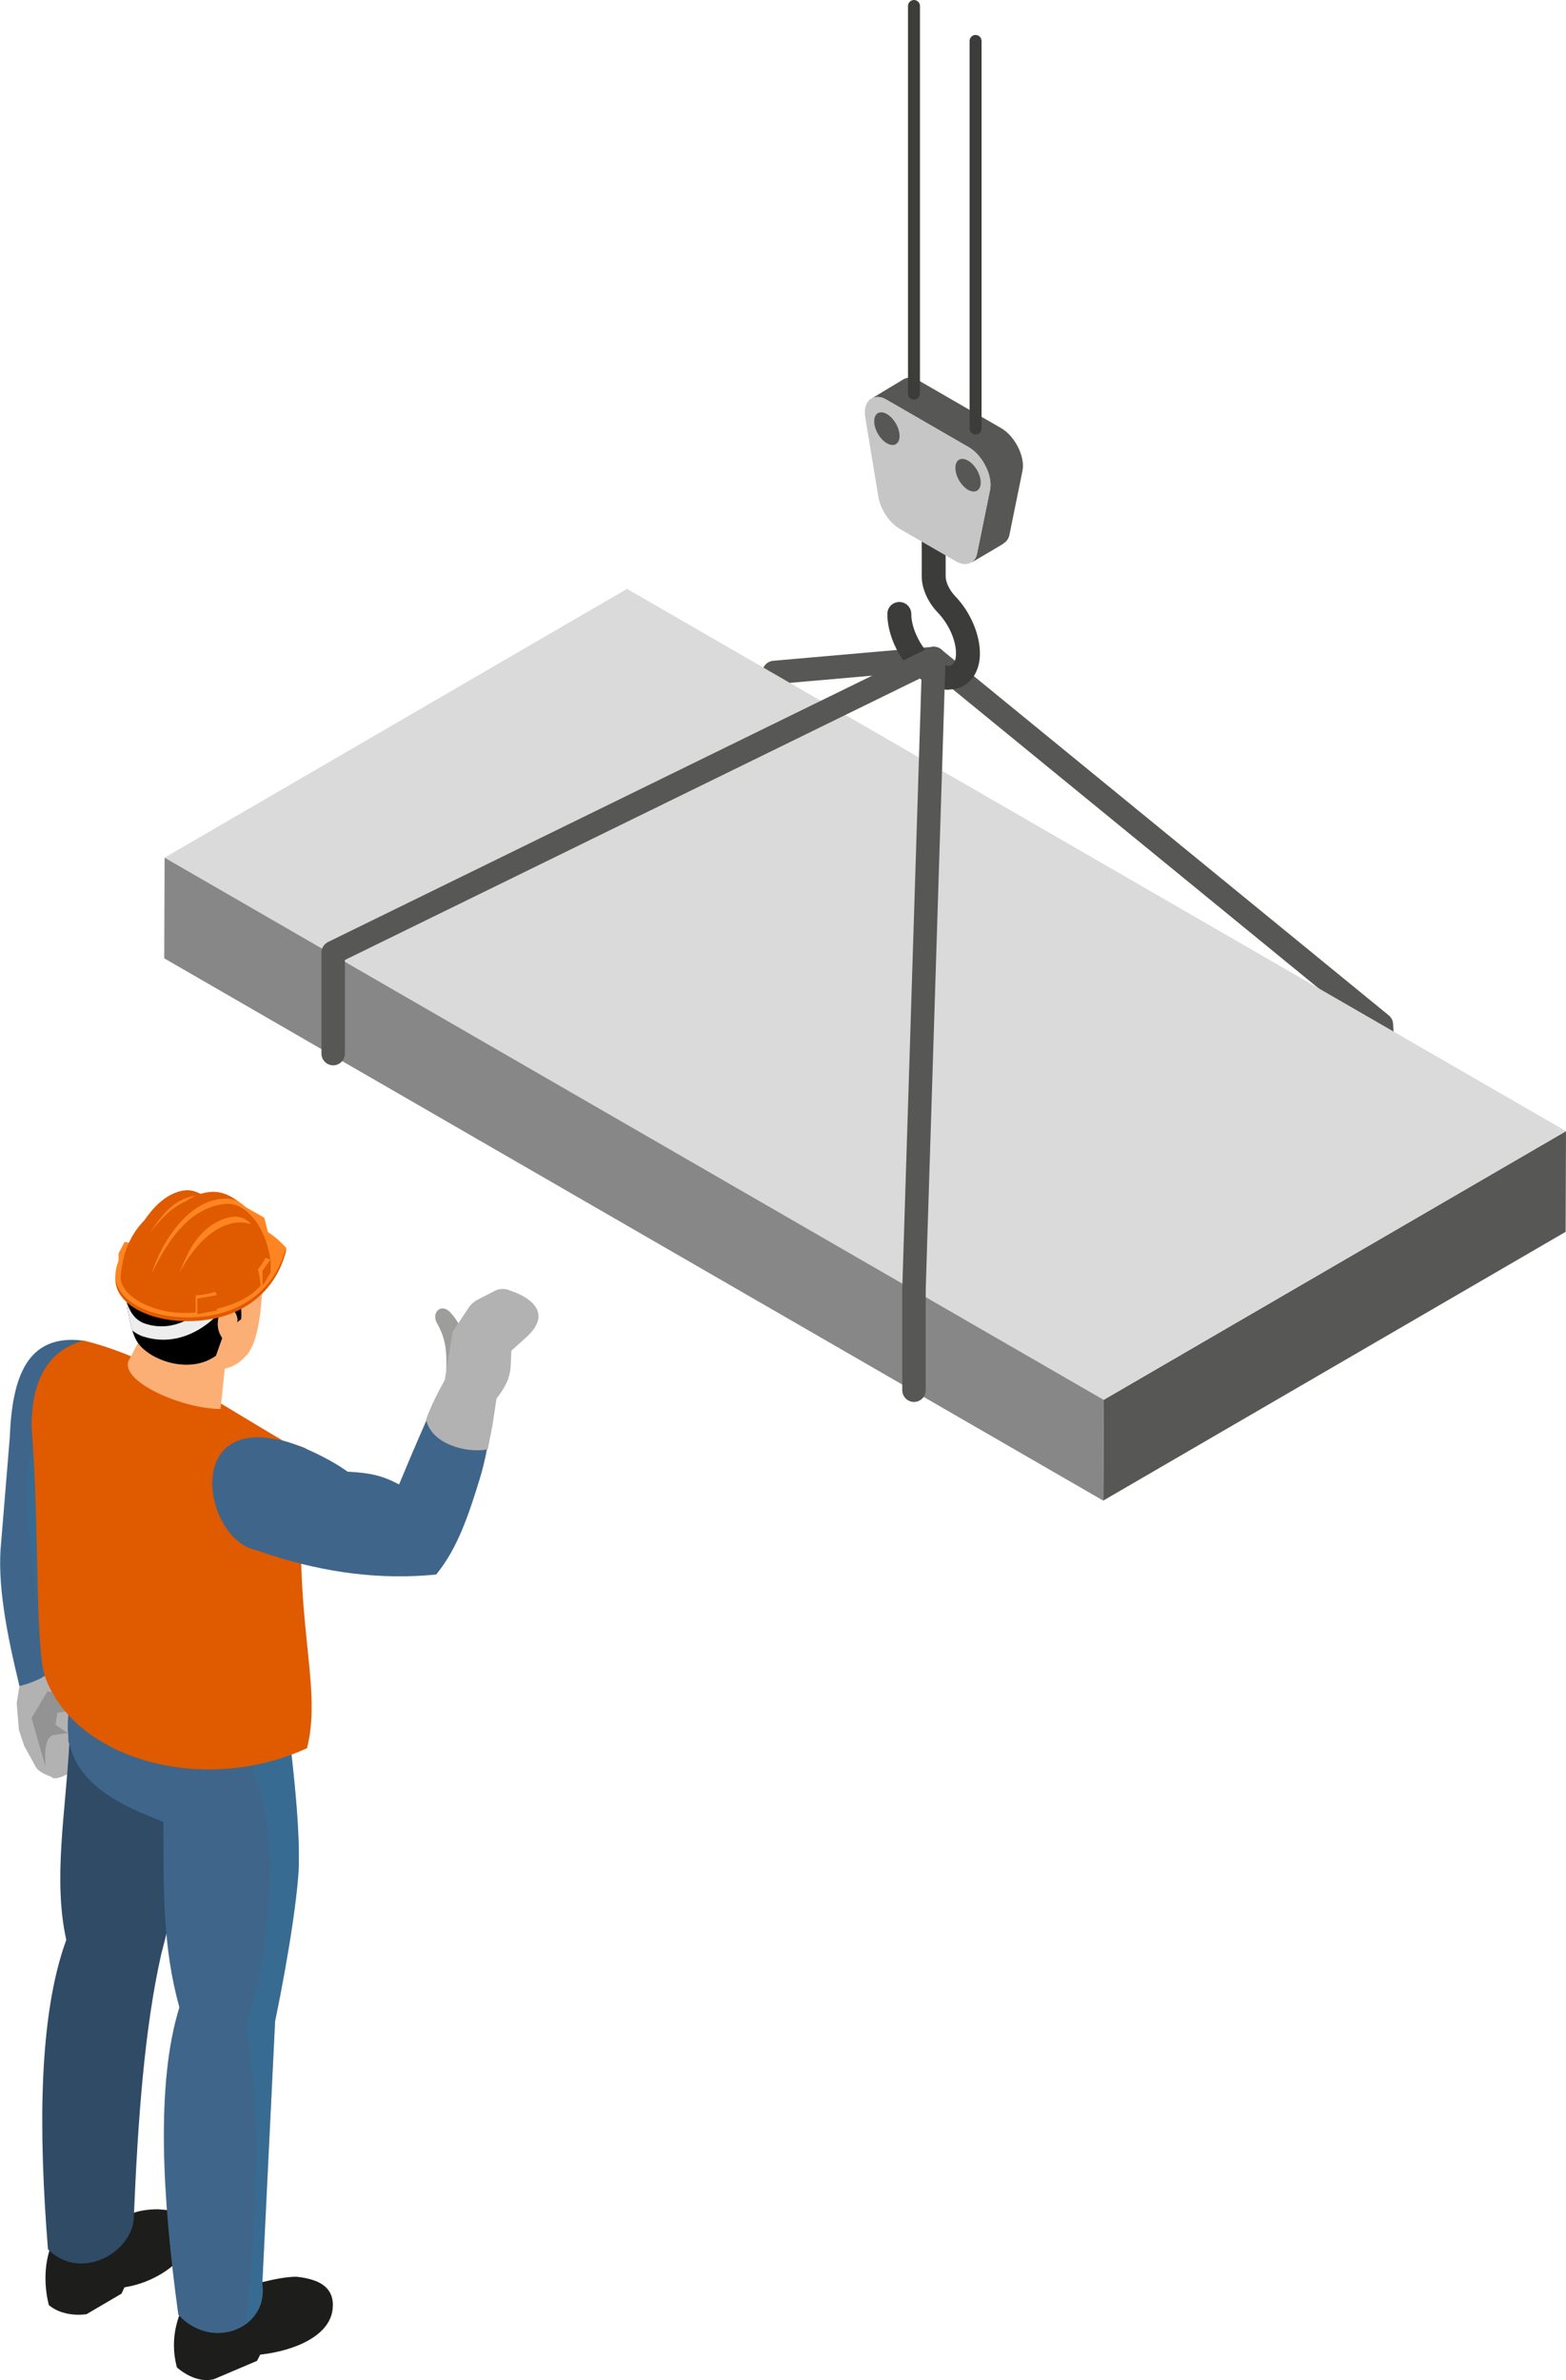 <?xml version="1.0" encoding="UTF-8"?>
<svg xmlns="http://www.w3.org/2000/svg" viewBox="0 0 133.49 202.85">
  <defs>
    <style>
      .cls-1 {
        fill: #ededed;
      }

      .cls-2, .cls-3 {
        fill: #fcaf75;
      }

      .cls-4 {
        fill: #ff8521;
      }

      .cls-5 {
        fill: #9d9d9c;
      }

      .cls-6 {
        fill: #b2b2b2;
      }

      .cls-7 {
        fill: #e05a00;
      }

      .cls-8, .cls-9 {
        fill: #dadada;
      }

      .cls-10 {
        fill: #c6c6c6;
      }

      .cls-11 {
        fill: #3f668a;
      }

      .cls-12, .cls-13 {
        fill: #1d1d1b;
      }

      .cls-14 {
        fill: #878787;
      }

      .cls-15 {
        fill: #2f4b66;
      }

      .cls-16 {
        fill: #575756;
      }

      .cls-17 {
        fill: #3c3c3b;
      }

      .cls-13 {
        opacity: .2;
      }

      .cls-13, .cls-9, .cls-3, .cls-18 {
        mix-blend-mode: multiply;
      }

      .cls-3 {
        opacity: .3;
      }

      .cls-18 {
        fill: #2d759c;
        opacity: .4;
      }

      .cls-19 {
        isolation: isolate;
      }
    </style>
  </defs>
  <g class="cls-19">
    <g id="_レイヤー_2" data-name="レイヤー 2">
      <g id="Layer_1" data-name="Layer 1">
        <g>
          <path class="cls-16" d="m65.99,68.79c-.55,0-1-.45-1-1v-10.47c0-.52.4-.95.91-1l13.61-1.19c.56-.05,1.04.36,1.08.91.05.55-.36,1.04-.91,1.08l-12.69,1.11v9.56c0,.55-.45,1-1,1Z"/>
          <path class="cls-16" d="m118.53,100.68c-.52,0-.96-.41-1-.94l-.76-11.93-37.8-30.9c-.43-.35-.49-.98-.14-1.41.35-.43.98-.49,1.41-.14l38.14,31.18c.22.18.35.43.37.71l.79,12.37c.04.55-.38,1.03-.93,1.06-.02,0-.04,0-.06,0Z"/>
          <g class="cls-19">
            <polygon class="cls-16" points="94.08 119.31 133.49 96.41 133.46 104.99 94.04 127.9 94.08 119.31"/>
            <g>
              <polygon class="cls-8" points="14.03 73.1 53.45 50.19 133.49 96.41 94.08 119.31 14.03 73.1"/>
              <path class="cls-9" d="m29.09,70.31c-.82.47-.82,1.23,0,1.71l66.41,38.34c.82.47,2.14.47,2.95,0,.82-.47.82-1.23,0-1.71l-66.41-38.34c-.82-.47-2.14-.47-2.95,0h0Z"/>
              <path class="cls-9" d="m39.03,64.73c-.82.47-.82,1.23,0,1.71l66.41,38.34c.82.47,2.14.47,2.95,0,.82-.47.82-1.23,0-1.71l-66.41-38.34c-.82-.47-2.14-.47-2.95,0h0Z"/>
              <path class="cls-9" d="m48.97,59.15c-.82.47-.82,1.23,0,1.71l66.41,38.34c.82.47,2.14.47,2.95,0,.82-.47.82-1.23,0-1.71L51.92,59.15c-.82-.47-2.14-.47-2.95,0h0Z"/>
            </g>
            <polygon class="cls-14" points="94.08 119.31 94.04 127.9 14 81.68 14.03 73.1 94.08 119.31"/>
          </g>
          <g>
            <path class="cls-5" d="m38.04,116.86c.08-1.87-.13-2.89-.73-3.97-.64-1.03.32-1.87,1.08-1.03.74.81,1.23,1.8,1.28,3.13l-1.63,1.87Z"/>
            <path class="cls-6" d="m1.42,145.13l.19,2.31.45,1.36,1,1.82c.3.51,1.29.8,1.29.8.44.68,3.25-1.17,3.05-2l-1.11-3.26s-.16-.69.11-1.24c.22-.43,1.89.46,1.89.46.59.34,1.11.64,1.53.88.56.08.8-.06.72-.43l-1.15-1.2-1.29-1.13-.57-.5c-.94-.6-1.82-1.08-2.52-1.18l-.07-.24-.14-.47-1.25.19-1.87.29.09,1.43-.11.67-.23,1.43Z"/>
            <path class="cls-11" d="m7.14,114.26l-.75,9.05-.62,7.52c-.55,4.36-1.18,7.87-.78,10.15.03.23,0,.44-.05.63-.17.57-.68,1.01-1.37,1.38-.55.3-1.21.54-1.91.72-1.09-4.48-1.93-8.8-1.56-12.28l.73-8.88c.2-5.08,1.41-8.93,6.32-8.28Z"/>
            <path class="cls-18" d="m5.77,130.82c-.55,4.36-1.18,7.87-.78,10.15.03.23,0,.44-.05.63-.17.57-.68,1.01-1.37,1.38,0-.56,0-1.11-.03-1.67-.29-8.42-2.83-15.48.06-19.36l2.78,1.34-.62,7.52Z"/>
            <path class="cls-12" d="m28.38,196.5c0-1.63-1.25-2.25-3.11-2.45-1.62,0-3.81.73-6.68,1.39l-3.27,1.79c-.62,1.68-.6,3.17-.24,4.55.92.79,2.09,1.28,3.16,1l3.67-1.56.27-.53c2.93-.32,6.19-1.65,6.19-4.18Z"/>
            <path class="cls-12" d="m16.44,189.99c0-1.33-1.19-1.56-2.96-1.69-3.2,0-3.34,1.6-6.29,1.53l-2.9,1.76c-.59,1.7-.47,3.51-.13,4.87.88.76,2.22.93,3.22.78l2.98-1.75.25-.54c2.79-.42,5.82-2.49,5.82-4.97Z"/>
            <path class="cls-15" d="m5.95,144.73l10.67,4.46c.02,1.89-.03,3.67-.21,4.99-.67,4.92-2.66,12.35-2.66,12.35-1.43,6.32-2,14.16-2.34,22.42-.05,2.97-4.48,5.58-7.32,2.77-.81-10.09-.81-19.89,1.56-26.38-1.14-5.12-.06-10.84.26-16.74-.28-.12.34-3.75.04-3.88Z"/>
            <path class="cls-11" d="m13.93,155.32c.01,5.9-.06,10.66,1.36,15.77-2.01,6.48-1.47,16.13-.09,26.2,1.74,1.9,4.22,1.93,5.77.79.99-.73,1.61-1.93,1.39-3.42l1.09-22.39s1.57-7.42,1.97-12.33c.4-4.91-1.33-16.14-1.33-16.14-.96.26-1.91.45-2.86.56-6.35.8-12.19-1.47-14-5.1-.09.26-.18.53-.27.8-.69,2.19-1.09,4.46-1.18,6.81-.21,5.18,4.87,7.09,8.16,8.43Z"/>
            <path class="cls-18" d="m25.42,159.94c-.4,4.91-1.97,12.33-1.97,12.33l-1.09,22.4c.21,1.48-.4,2.69-1.41,3.42.98-9.42,1.41-18.26,0-25.09,2.11-7.76,3.06-15.88.64-21.87.03-2.39.29-4.56-.22-6.29.89-.28,1.79-.62,2.71-1.02,0,0,1.73,11.23,1.33,16.13Z"/>
            <path class="cls-13" d="m6.59,144.73l-2.54-.59-1.36,2.29,1.18,4.14c-.04-1.1-.09-2.42.64-2.68l1.26-.18-1.04-.7.16-1.03,2.2-.35-.5-.91Z"/>
            <path class="cls-3" d="m8.09,143.51l-4.53-.52c.69-.37,1.21-.81,1.37-1.38l.07.24c.69.09,1.57.57,2.52,1.17l.56.5Z"/>
            <path class="cls-7" d="m26.17,123.52c-1.69,13.6,1.46,19.76,0,25.48-8.66,4-19.63,1.09-22.29-5.98-.91-2.34-.51-13.2-1.19-21.42.02-3.76,1.24-6.45,4.44-7.34,5.71,1.37,10.97,5,17,8.54.35.21,1.73.46,2.03.72Z"/>
            <path class="cls-11" d="m21.95,132.16c.42.15.84.29,1.26.42,4.59,1.47,9.25,2.09,13.97,1.62,1.81-2.21,2.75-5.01,3.7-8.11.77-2.5,1.02-5.01,1.4-7.9l-3.55-2.18c-2.03,3.93-4.7,10.51-4.71,10.51-1.47-.77-2.45-.98-4.4-1.09-1.35-1.01-4.42-2.53-6.05-2.75-7.98-1.63-6.08,8.69-1.63,9.47Z"/>
            <path class="cls-6" d="m41.6,123.53c-1.82.36-4.85-.44-5.28-2.56.62-1.69,1.59-3.33,1.59-3.33l.67-4.12,1.38-2.08c.18-.27.43-.49.71-.64l1.49-.77c.44-.23.96-.23,1.4,0,1.68.55,3.56,1.91,1.3,3.95l-1.27,1.14-.05,1.16c-.05,1.25-.48,1.94-1.22,2.94l-.34,2.26-.4,2.05Z"/>
            <path class="cls-2" d="m19.34,114.97l-.54,5.12c-3.31-.02-8.5-2.32-7.85-4.08l1.74-3.34,6.64,2.3Z"/>
            <path class="cls-2" d="m20.92,115.61c-1.31,1.5-3.3,1.3-5.32.76-2.95-1.36-5.07-3.38-4.78-7.22-.23-2.79,1.03-5.71,5.78-5.56,3.02.1,5.6,1.2,5.78,4.43,0,0,.16,6.1-1.46,7.59Z"/>
            <path d="m10.79,110.95c.12.95.3,1.81.49,2.45.15.49.32.85.48,1.06,1.02,1.47,4.39,2.72,6.65,1.09l.67-1.9s1.31-1.13,1.45-1.18-.09-2.56-.09-2.56c.98-.72,1.7-1.58,1.93-2.69.32-2.53-2.02-4.72-5.77-4.56-3.79.16-5.56,2.56-5.92,5.02-.06,1.12,0,2.25.11,3.26Z"/>
            <path class="cls-2" d="m20.13,112.84c.36-.4-.19-1.34-.6-1.48-.57-.18-.88.64-.94,1.08-.08.6,0,1.07.33,1.57.39.57.99,0,1.18-.45.14-.33-.21-.47.02-.72Z"/>
            <g>
              <path class="cls-1" d="m10.79,110.95c.12.95.3,1.81.49,2.45.27.22.59.41.95.52,3.77,1.19,6.43-1.99,6.43-1.99l-.72-1.08s-2.32,3.07-5.62,1.95c-.83-.29-1.29-1.05-1.52-1.85Z"/>
              <path class="cls-7" d="m24.38,106.65c-.95,3.71-4.23,6.28-9.29,5.92-2.84-.21-5.64-1.7-5.21-4.01.45-2.42,3.38-4.96,6.69-4.69l4.02.38c1.75.59,3.79,2.1,3.79,2.1v.31Z"/>
              <path class="cls-4" d="m24.38,106.33c-.95,3.71-4.23,6.28-9.29,5.92-2.84-.21-5.64-1.7-5.21-4.01.45-2.42,3.38-4.96,6.69-4.69l4.02.38c1.78.6,2.92,1.45,3.79,2.41Z"/>
              <polygon class="cls-4" points="22.74 106.53 23.14 106.23 22.53 103.79 20.39 102.57 20.39 103.53 22.74 106.53"/>
              <polygon class="cls-4" points="11 105.92 10.62 105.85 10.11 106.82 10.11 108.12 10.36 108.17 10.8 106.82 11 105.92"/>
              <path class="cls-7" d="m23.07,107.44c-.39-2.54-1.79-5.75-6.3-5.37-3.82.32-6.3,2.94-6.49,6.95.24,1.74,3.42,3.25,6.69,2.81,3.51-.47,5.95-1.88,6.1-4.39Z"/>
              <path class="cls-7" d="m17.56,102.04s-.89-.71-1.83-.58c-2.56.33-4.05,3.66-4.05,3.66l.97.15,4.9-3.23Z"/>
              <path class="cls-4" d="m21.4,104.33c-2.34-.72-4.75,1.47-6.12,4.22.54-1.4,1.52-4.05,4.15-4.77.85-.23,1.53.04,1.97.55Z"/>
              <path class="cls-4" d="m17.03,101.87c-2.11.15-3.2,1.58-4.37,3.4,0,0,1.18-1.76,2.61-2.59.82-.47,1.76-.81,1.76-.81Z"/>
              <path class="cls-7" d="m20.39,102.46c-.64-.49-1.42-.95-2.46-.87-2.75.21-5,3.82-5.61,5.37l1.13.21,3.36-3.96,3.58-.75Z"/>
              <path class="cls-4" d="m21.64,103.86c-.57-1.08-1.38-1.7-2.36-1.7-3.53,0-5.82,4.48-6.34,6.39,1.38-2.92,3.26-5.59,6.19-5.93.97-.11,1.77.37,2.51,1.24Z"/>
              <path class="cls-4" d="m18.34,110.1l.15.29-1.67.3v1.32l-.14-.15v-1.45c.5-.03,1.18-.13,1.66-.31Z"/>
              <polygon class="cls-7" points="18.49 110.39 18.49 111.7 16.82 112.01 16.82 110.69 18.49 110.39"/>
              <path class="cls-4" d="m23.07,107.36l-.68.94v1.27h-.17c-.05-.48-.11-.96-.24-1.38.27-.32.49-.65.63-.97l.46.14Z"/>
              <polygon class="cls-7" points="22.4 108.3 22.4 109.57 23.07 108.45 23.07 107.36 22.4 108.3"/>
            </g>
          </g>
          <g>
            <path class="cls-17" d="m80.88,58.77c.46,0,.9-.11,1.28-.33.86-.5,1.36-1.48,1.37-2.69.02-1.65-.81-3.6-2.12-4.95-.47-.49-.8-1.18-.8-1.68v-5.49c0-.56-.45-1.02-1.02-1.02s-1.02.45-1.02,1.02v5.49c0,1.03.52,2.21,1.37,3.09.94.98,1.57,2.39,1.55,3.52,0,.47-.14.83-.36.96-.22.13-.59.06-1.01-.17-1.3-.73-2.44-2.69-2.44-4.19,0-.56-.45-1.02-1.02-1.02s-1.02.45-1.02,1.02c0,2.25,1.53,4.87,3.48,5.97.58.33,1.17.49,1.73.49Z"/>
            <g>
              <path class="cls-16" d="m83.28,47.2l1.11-5.45c.24-1.19-.64-2.95-1.82-3.63l-7.01-4.05c-.51-.3-.94-.28-1.27-.1l2.64-1.59c.34-.25.84-.26,1.4.06l7.01,4.05c1.18.68,2.06,2.44,1.82,3.63l-1.11,5.45c-.07.36-.26.59-.49.73,0,.02-.14.11-.14.11-.02.01-2.64,1.56-2.64,1.56.23-.16.43-.4.5-.77Z"/>
              <path class="cls-16" d="m74.04,34.12s.02,0,.01.02v-.02Z"/>
              <path class="cls-10" d="m74.06,34.14s.02-.03.03-.05c.06-.06.13-.09.21-.13.33-.18.76-.2,1.27.1l7.01,4.05c1.18.68,2.06,2.44,1.82,3.63l-1.11,5.45c-.08.37-.27.61-.51.75-.34.2-.79.2-1.3-.1l-1.63-.94-1.47-.85-1.69-.98c-.88-.51-1.64-1.66-1.82-2.75l-1.11-6.73c-.11-.67.03-1.16.31-1.46Z"/>
            </g>
            <path class="cls-16" d="m81.44,39.88c0,.69.48,1.52,1.08,1.87.6.34,1.08.06,1.08-.62,0-.69-.48-1.52-1.08-1.87-.6-.34-1.08-.07-1.08.62Z"/>
            <path class="cls-16" d="m74.52,35.91c0,.69.48,1.52,1.08,1.87.6.34,1.08.07,1.08-.62s-.48-1.52-1.08-1.87c-.6-.34-1.08-.07-1.08.62Z"/>
            <path class="cls-17" d="m83.16,37.04c.28,0,.51-.23.51-.51V3.49c0-.28-.23-.51-.51-.51s-.51.23-.51.51v33.04c0,.28.23.51.51.51Z"/>
            <path class="cls-17" d="m77.91,34.05c.28,0,.51-.23.51-.51V.51c0-.28-.23-.51-.51-.51s-.51.23-.51.51v33.04c0,.28.23.51.51.51Z"/>
          </g>
          <path class="cls-16" d="m77.91,119.49c-.55,0-1-.45-1-1v-8.61l1.64-52.12-49.15,24.06v7.98c0,.55-.45,1-1,1s-1-.45-1-1v-8.61c0-.38.22-.73.56-.9l51.2-25.06c.31-.15.69-.13.98.06.29.19.47.52.46.87l-1.69,53.75v8.58c0,.55-.45,1-1,1Z"/>
        </g>
      </g>
    </g>
  </g>
</svg>